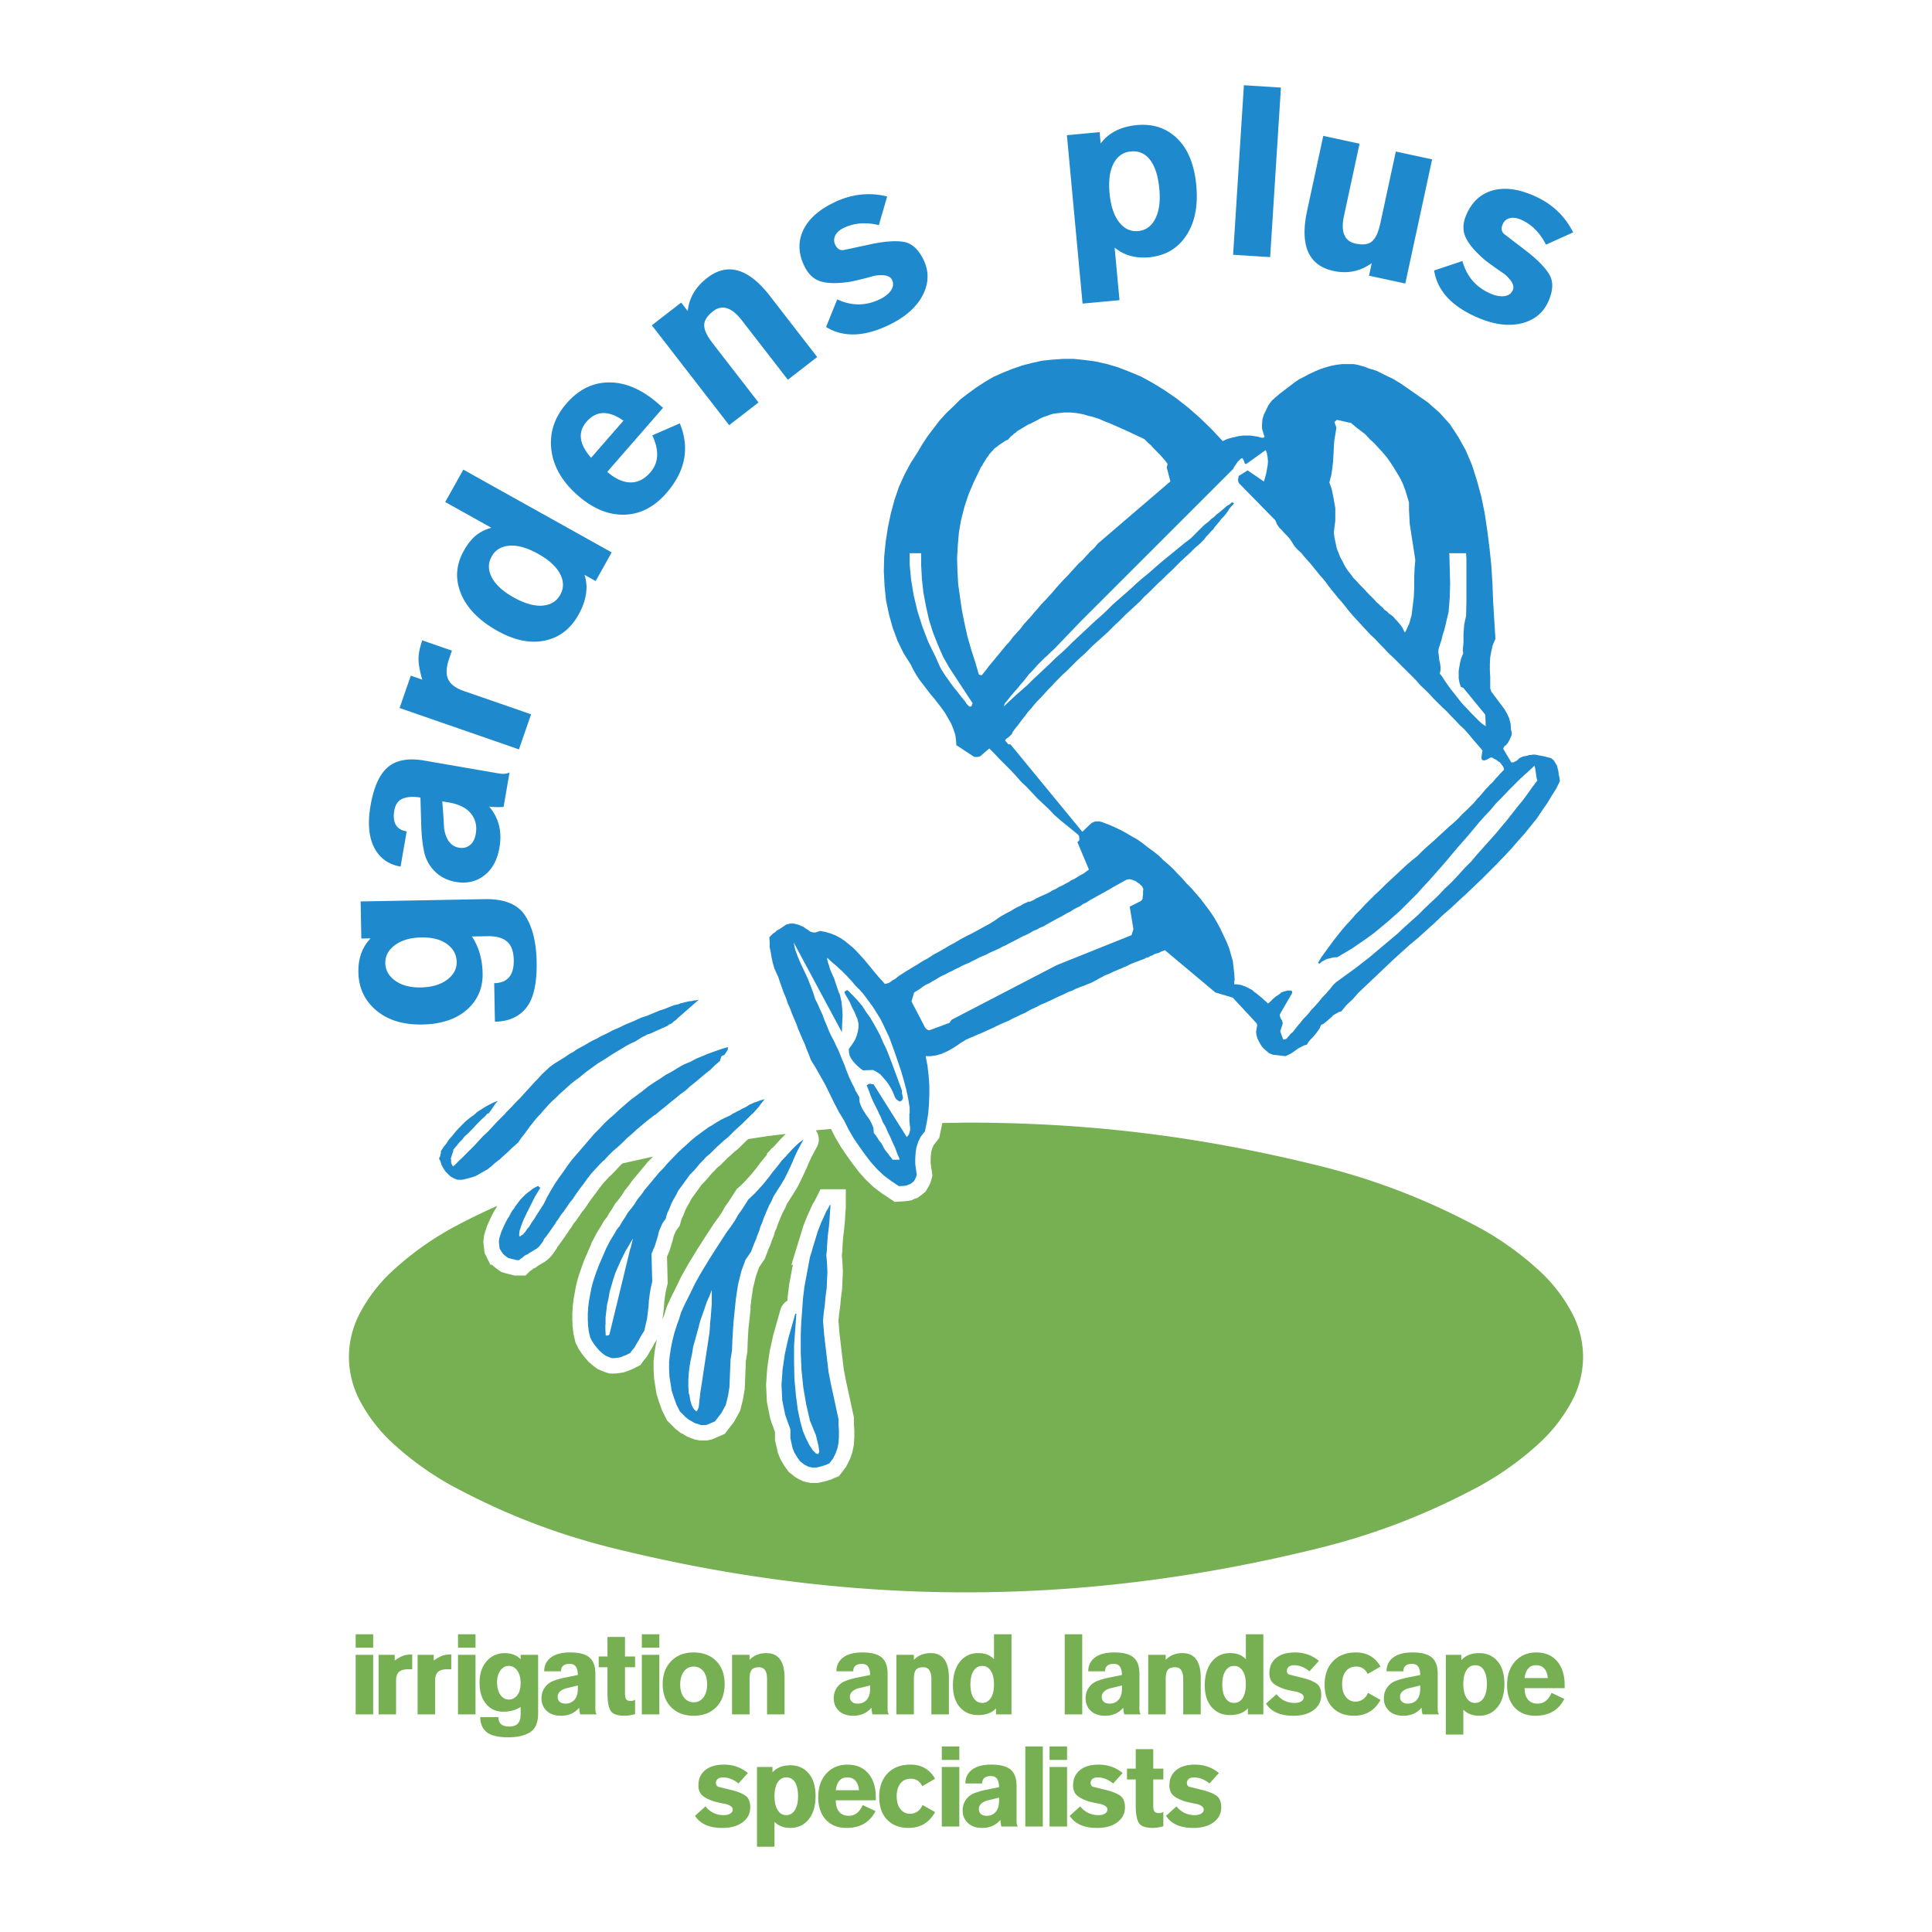 <svg xmlns="http://www.w3.org/2000/svg" width="2500" height="2500" viewBox="0 0 192.756 192.756"><g fill-rule="evenodd" clip-rule="evenodd"><path fill="#fff" d="M0 0h192.756v192.756H0V0z"/><path d="M79.336 131.105a.066.066 0 0 1 .026-.033.052.052 0 0 1 .042-.006c.015.002.027.01.036.021a.059.059 0 0 1 .012.041l-.227 3.088v1.699l.037 1.701.148 1.588.185 1.441.259 1.221.259.924.295.701.333.666.333.518.332.332.223.074.11-.223-.074-.59-.259-1.072-.591-1.441-.37-1.59-.295-1.699-.185-1.775-.074-1.736v-1.736l.037-1.072.185-2.604.148-1.184.554-2.957.237-.744h-.016l.555-1.811.332-.852.518-1.145.185-.297.185-.369h.037v.26l-.037.443-.037.664-.074.852-.11.887-.074.998-.008.369-.066.561.074.85.037.812-.074 1.627-.111.85-.073.814-.111.812-.073.812.035.35.076.998.443 3.732.222 1.146.776 3.584v.555l.037.592v.592l-.037.59-.111.555-.185.518-.259.518-.369.48-.185.074-.148.074-.148.037-.185.072-.443.111-.186.037H81l-.185-.037-.147-.037-.295-.146-.185-.111-.37-.297-.296-.406-.259-.443-.185-.443-.222-.998v-.887l-.518-1.441-.295-1.479-.074-1.516.111-1.551.221-1.516.333-1.516.702-2.481zm-.198-15.371h.014l-.074.184-.517 1.109-.296.59-.333.555-.776 1.221-.185.443-.222.406-.185.406-.37.887-.148.443-.185.408-.111.406-.185.443-.147.443-.185.406-.148.406-.052.104-.104.297-.554.812-.407 1.109-.333 1.33-.221 1.479-.25 2.467h.019l-.037.332-.074 1.256-.037 1.037-.148.924-.111 2.771-.148.887-.222.887-.443.812-.628.814-.776.332-.185.037h-.404l-.185-.037-.148-.074-.185-.037-.185-.074-.37-.221-.147-.074-.185-.148-.148-.109-.591-.592-.333-.666-.258-.701-.223-.703-.221-1.404-.037-.701v-.74l.074-.701.111-.703.147-.74.185-.738.295-.924.157-.398.222-.738.333-.74.702-1.404.333-.701.37-.666.406-.701.813-1.332.407-.627.084-.141 1.106-1.701.406-.553.407-.592.333-.592.37-.518.665-1.035.369-.332.37-.369.702-.777.628-.775.296-.406.665-.814.296-.406.048-.023v-.025l.296-.295.666-.738.369-.371.37-.332.406-.295-.591 1.107-.432.934zm-8.289 16.438h-.02l.074-.664.111-1.441V128.7l-.222.59-.259.555-.222.666-.443 1.256-.089.324-.069.295-.554 1.996-.111.703-.148.664-.111.666-.074.666-.037.627v.629l.037.629.074.221.037.223.037.258.148.518.111.223.147.221.222.186.074-.074v-.037l.074-.074v-.074l.074-.146.148-1.369.924-6.061.067-.809zm-7.934-7.635l.234-.969-.332.555-.296.518h-.024l-.567 1.133-.517 1.184-.222.664-.369 1.258-.111.664-.147.629-.148 1.293v.703h-.018v.447l.037.627h.185l.111-.037.074-.072 2.087-8.596h.023v-.001zm12.124-13.404l-.979.979-.739.666-.666.664-.406.332-.739.666-.666.666-.406.332-.198.227-.037.047-.023.021.061-.068-.061.068-.374.375-.296.369-.333.371-.332.332-1.183 1.625-.223.445-.258.443-.223.443-.184.48-.222.48-.147.518-.296.406-.184.406-.185.443-.112.48-.295.961-.111.26h-.02l-.017.08-.185.446.073 2.773-.147.627-.11.666-.075.592-.037.59-.147 1.221-.111.48h-.018v.094l-.148.629-.369.592-.148.295-.184.295-.296.518-.221.26-.186.258-.443.223-.221.074-.148.072-.221.074-.518.074h-.26l-.333-.111-.332-.146-.295-.223-.296-.258-.258-.297-.259-.332-.221-.332-.186-.369-.147-.629-.074-.629v-.184l-.019-.338v-.553l.037-.629.074-.629.221-1.219.149-.592.185-.592.222-.627.222-.592.717-1.652h-.015l.074-.109.295-.592.223-.369.258-.408.221-.406.296-.369.258-.443.296-.443.259-.443.332-.406.333-.443.296-.48.37-.443.332-.48 1.479-1.775.406-.406.369-.443 1.15-1.188 1.257-1.146.443-.369 1.257-.924.444-.258.407-.26.443-.258.443-.221.258-.111.222-.111.222-.148.075-.037.116-.055.258-.146.259-.111.222-.148.258-.109.259-.148.222-.148.259-.111.222-.109.259-.074.259-.111.518-.148-.296.371-.296.406-.628.701h-.027v-.008zm-9.719.105l-.32.241-.518.406-.961.812-.48.443-.48.406-.443.445-.48.443-.48.406-.444.443-.443.48-.037.037H60.2l-.338.336-.851.926-.406.518-.369.518-.37.48-.369.516-.37.555-.222.26-.185.258-.147.223-.185.258-.148.223-.185.221-.185.26-.148.258-.185.223-.148.258-.185.26-.148.221-.555.777-.221.258-.074.186-.148.221-.11.148-.148.184-.111.111-.185.148-.074.037h-.026l-.048.047-.369.223-.148.074-.185.146-.185.074-.185.111-.148.148-.185.109-.148.148h-.258l-.592-.148-.258-.072-.259-.186-.222-.186-.186-.258-.132-.232h-.015l-.037-.074-.074-.666.037-.332.111-.369.11-.332.296-.666.184-.369.148-.26.148-.221.147-.297.148-.258.185-.223.147-.258.185-.223.185-.258.185-.223.443-.443.222-.184.259-.186.221-.186.259-.146.295-.148.111.111.074.037.037.037-.555.924-.813 1.625-.333.703-.221.592-.148.443-.037.332v.186l.037.037h.074l.074-.074.147-.074.111-.111.185-.221.148-.223.221-.258.222-.371.258-.369.296-.48.666-1.035.332-.664.37-.666.444-.738.407-.592.406-.555.407-.592.407-.553 2.294-2.668.518-.518.517-.555.518-.479.395-.334-.018-.018.074-.037.554-.518 1.072-.924 1.146-.85.554-.445.591-.406.592-.369.591-.406.628-.332.591-.371.591-.332.628-.258.628-.334 1.257-.518 1.257-.443.628-.184v.221l-.037.111-.037.037-.295.443h-.109l-.037.037-.073.037h-.037l-.185.518-.48.406-.443.443-.518.406-.961.812-.517.408-.48.443-.518.369-.48.406-.518.406-.48.406-.518.408-.48.406-.037.037h-.058v.008zm-11.322-.177l-.017.021-.163.158-.332.369-.592.74-.591.812-.296.369-.296.443-.665.592-.333.332-.665.592-.222.223H49.8l-.095.07-.369.295-.333.297-.37.295-.407.223-.369.221-.407.223-.443.146-.407.111-.48.111h-.48l-.369-.148-.333-.184-.518-.518-.185-.297-.185-.332-.111-.369-.041-.08-.021-.064h-.039v-.037l-.037-.111.11-.184.037-.186.037-.148v-.184l.259-.408.295-.369.259-.406.333-.369.295-.371.333-.369.702-.701.406-.334.37-.258.235-.201.101-.107.033-.023.813-.518.406-.223.443-.221.407-.148-.259.295-.221.334-.438.623h-.113l-.263.301-.296.258-.59.592-.259.295-.591.592-.296.258-.258.334-.296.295-.259.334-.295.332-.037.221-.223.666v.107h.027v.297l.074.221.111.186.037-.037.111-.074.564-.564v-.023h.024l.017-.004 1.401-1.402.85-.924.481-.443.924-.998.828-.826v-.033l.591-.592.444-.48.443-.443 1.479-1.627.296-.295.258-.295.222-.223.666-.629.406-.295.407-.258.369-.223.407-.258.37-.26.407-.221.37-.26.813-.443.37-.221.406-.223.407-.186.37-.221.407-.186.369-.184.407-.223.443-.186.407-.184.37-.186.887-.369.813-.369.48-.148 1.331-.555.48-.146.443-.186.48-.186.185-.037.296-.072.148-.074.185-.037.443-.111.185-.037.147-.037h.148l.296-.074h.147l.296-.072-2.106 1.848-.185.184-.222.148-.185.186-.259.109-.185.148-.517.223-.222.109-.518.223-.222.111-.259.109-.259.074-.259.148-.259.111-.222.146-.48.297-.48.221-.48.26-.48.295-.443.26-.48.295-.443.295-.407.26-.443.258-1.22.887-.776.629-.407.295-.37.297-1.109.998-.369.369-.333.295-.333.334-.665.738-.129.164zm36.759-55.866v1.108l.147 1.552.259 1.553.369 1.552.48 1.515.592 1.552.739 1.515.443.998.185.333.185.295.222.333.222.296.222.333.222.295.259.333.222.259.222.295.259.333.222.259.222.333.259.259h.11l.111-.037.037-.148.073-.147-2.328-3.548-.628-1.109-.518-1.183-.48-1.22-.407-1.293-.295-1.331-.259-1.368-.148-1.367-.074-1.404v-1.146h-1.146zm53.811 0l.037.111.074 2.883-.037 1.404-.111 1.441-.111.48-.109.443-.111.48-.111.444-.148.443-.109.48-.148.444-.148.48-.037.295.111.888.074.332.037.296v.333l-.074.332.258.333.26.406.518.739 1.109 1.404.332.37.295.296.297.333.887.887.295.259.332.222-.037-1.146-2.18-2.661-.148-.074-.109-.037-.037-.074-.111-.37-.074-.407v-.776l.148-.85.111-.406.184-.444v-.185l-.037-.073.074-.851v-.887l.074-.924.184-.85.033-1.438v-4.25l-.037-.554h-1.7v-.001zm-46.752 12.16h.148l.332-.407.332-.443 1.738-2.106.406-.443.295-.406.738-.813.334-.443.738-.813.334-.406.369-.407.332-.407.406-.406.703-.776.369-.443.74-.813.369-.37 1.107-1.22.406-.369.74-.813.406-.369.369-.444 7.244-6.209-.369-1.404.037-.074v-.074l.037-.074v-.148l-.223-.296-.518-.591-.59-.591-.297-.333-.332-.295-.332-.333-.297-.148-.332-.147-.297-.148-.332-.148-.295-.148-1.996-.887-.332-.111-.666-.296-.369-.111-.332-.111-.371-.074-.332-.111-.332-.074-.371-.074-.701-.074h-.666l-1.033.111-.371.111-.295.111-.332.111-.334.147-.332.185-.443.222-.186.111-.221.074-1.109.665-.148.148-.184.111-.148.148-.148.111-.146.147-.148.185-.258.111-.666.443-.223.185-.221.147-.148.186-.184.184-.186.222-.148.222-.146.185-.148.259-.148.222-.109.218-.146.185-.111.259-.592 1.219-.517 1.22-.406 1.22-.333 1.293-.222 1.256-.111 1.294-.074 1.293.037 1.293.074 1.331.37 2.587.259 1.293.295 1.331.37 1.293.407 1.257.369 1.257h.074l.073.038zm42.428-4.361l.369-.813.223-.812.221-1.812.037-.924v-.924l.037-.961.074-.887-.555-3.585-.074-1.405v-.739l-.369-1.219-.221-.592-.26-.554-.664-1.109-.334-.517-.369-.518-.406-.48-.85-.924-.443-.407-.443-.48-.961-.739-.48-.407-.223-.037-.186-.037-.146-.037-.186-.037-.295-.074-.186-.037-.148-.037-.072.037-.074.074-.074.037-.037.111.186.518-.223 1.367-.112 2.032-.074.666-.109.702-.186.702.223.628.146.666.223 1.256v1.256l-.148 1.183.074.555.221 1.035.186.48.186.444.221.406.223.443.258.407.297.37.295.406.332.333.334.37.369.37.332.369.74.739.184.222.223.185.184.185.223.185.186.222.221.147.223.222.221.148.223.185.184.222.186.185.369.444.148.222.111.222.109.258v-.037l.037-.037h.074v-.038h-.005zm-50.411 46.863l-.037.037h-.037l-.148-.074-.074-.074-.074-.037-.074-.074-.037-.074-.037-.037-.185-.443-.185-.406-.259-.443-.259-.369-.591-.666-.37-.258-.37-.186-.998.037-.258-.186-.296-.258-.222-.223-.222-.258-.185-.258-.147-.297-.074-.332v-.332l.222-.297.222-.332.184-.297.148-.369.11-.406.074-.406v-.406l-.111-.48-.148-.332-.147-.371-.185-.332-.295-.666-.185-.332-.183-.296-.148-.297.037-.109.111-.074.074-.037h.111l.517.518.48.518.444.518.37.59.407.555.37.629.332.592.333.627.259.629.333.666.518 1.33 1.035 2.809v.258l.074.297.036.221-.11.223h-.037v.037l-.074.037h-.039v-.004zm2.883-7.06l1.996-.738.074-.074.037-.074.074-.109.074-.074 10.459-5.434 7.465-2.994.186-.591-.369-2.254 1.107-.554.111-.111.074-.148v-.185l.037-.185v-.37l.037-.185-.037-.037v-.074l-.037-.037-.037-.111-.295-.295-.186-.111-.186-.148-.221-.074-.186-.074-.221-.037-.26.037-1.33.739-.369.222-1.996 1.109-.332.222-.332.148-.297.222-.332.147-.332.185-.334.222-.332.147-.295.185-.334.185-.369.185-.998.554-.295.185-.371.147-.332.185-.369.148-.297.185-.369.185-.332.148-.369.185-.334.185-.664.333-.332.185-.334.147-.332.185-.998.443-.332.185-.37.147-.332.147-.332.185-.332.148-.334.184-.37.148-.333.148-.333.185-.333.147-.333.186-.333.146-.333.186-.333.148-.333.184-.295.186-.333.186-.296.184-.333.148-.296.186-.295.221-.591.369-.259.887 1.368 2.625.147.148.111.072.152.037zm57.429-28.405l-.064.085-.111.222.812 1.367h.223l.111-.073.111-.037.109-.074.074-.074.111-.074.037-.074.221-.111.186-.074.186-.037.221-.037.186-.074h.184l.186-.036h.221l.371.073.221.037.186.037.221.037.223.074.186.037.221.074.26.222.146.259.148.222.148.592.035.332.074.296.037.369-.369.739-.443.703-.443.739-.518.739-.518.776-1.219 1.516-.666.739-.666.776-1.441 1.516-1.514 1.515-1.59 1.515-.812.739-.111.111-.592.554-.812.702-.812.776-1.59 1.441-.85.702-1.553 1.404-3.549 3.364-.59.664-.629.592-.518.629-.258.074-.52.295-.221.223-.738.627-.297.148-.109.295-.148.223-.186.258-.369.443-.223.223-.184.221-.186.297-.295.074-.26.146-.295.148-.518.369-.221.148-.297.148-.258.109-1.258-.146-.369-.148-.592-.518-.221-.295-.186-.334-.146-.295-.111-.369-.037-.332.074-.445.037-.184-.037-.186-2.402-2.586-1.738-.518-5.025-4.213-.186.073-.146.037-.186.111-.186.074-.184.037-.186.074-.186.111-.221.074-.148.111-.221.037-.186.111-.186.074-.221.074-.369.148-.223.074-.518.222-.258.147-.297.111-.221.111-.295.111-.518.221-.297.148-.258.111-.297.109-.258.148-.295.148-.518.295-.297.148-.738.295-.406.148-.371.148-.369.184-.406.148-.369.184-.814.371-.369.184-.812.371-.369.146-.406.223-.408.184-.369.186-.369.223-.443.184-.369.186-.406.184-.406.223-.371.148-.812.369-.369.186-1.221.553-.369.148-.406.186-.37.146-.406.186-.222.148-.259.146-.258.186-.444.295-.517.297-.222.109-.517.223-.517.148-.518.072h-.518l.185.961.111.961.074.961v.961l-.037.961-.074.926-.147.887-.186.887-.406.518-.259.518-.185.592-.074.516-.037.555v.555l.148 1.072-.074.258-.111.223-.11.184-.185.148-.148.111-.221.074-.148.072-.222.037-.554.037-.776-.518-.739-.553-.665-.629-.628-.703-.591-.775-.554-.775-.555-.814-.518-.887-.443-.887-.518-.85-.48-.924-.887-1.812-.961-1.699-.48-.775-.185-.518-.221-.518-.185-.518-.222-.48-.444-1.035-.185-.518-.443-1.035-.185-.518-.221-.479-.186-.555-.221-.518-.37-1.035-.185-.555-.222-.48-.185-.443-.148-.518-.11-.517-.074-.48-.111-.518v-.518l-.037-.48.369-.37.185-.111.185-.185.222-.111.443-.295.258-.185.443-.11h.333l.443.11.185.074.148.074.147.037.296.222.147.074.296.222.147.037.111.037h.259l.333-.111.147-.036.554.11.48.148.481.185.48.259.443.295.812.666.37.369.74.813 1.404 1.7.665.74.185-.037.222-.074.185-.111.185-.148.222-.109.37-.297.739-.48 1.109-.665.518-.333.554-.296.555-.369.554-.296.517-.296.555-.333.555-.295.554-.333.555-.295.591-.295.555-.296.592-.333.555-.295.59-.37.297-.222.295-.185.666-.37.295-.148.295-.185.334-.185.332-.148.295-.185.334-.148.146-.074h.152l.064-.026.334-.147.295-.185.998-.443.295-.148.297-.185.332-.148.295-.185.334-.147.332-.185.295-.148.26-.185.332-.148.592-.37.295-.147.297-.222.258-.185-1.146-2.735.186-.185v-.296l-.037-.148-.074-.111-1.811-1.479-.592-.517-.518-.555-1.145-1.072-1.072-1.146-.555-.518-.518-.591-.518-.555-1.107-1.109-.518-.554-.518-.518-.85.739-.111.074h-.074l-.111.037h-.332l-.074-.037-1.626-1.072v-.022h-.097l-.037-.48-.074-.591-.185-.555-.222-.554-.592-1.035-.332-.48-.739-.961-.407-.48-1.109-1.441-.333-.518-.295-.517-.259-.518-.702-1.109-.592-1.22-.48-1.293-.369-1.331-.296-1.405-.148-1.441-.074-1.479.037-1.441.147-1.479.222-1.441.296-1.405.37-1.367.443-1.293.554-1.22.592-1.109.665-1.034.48-.813.555-.85 1.183-1.553.665-.739.739-.702.702-.702.776-.591.812-.591.852-.554.887-.518.924-.407.924-.369.961-.333.998-.259.998-.222 1.035-.11 1.07-.074h1.072l1.072.111 1.109.148 1.145.259 1.109.333 1.145.443 1.146.48 1.146.628 1.145.702 1.184.813 1.182.924 1.146.998 1.182 1.146 1.146 1.22.221-.111.26-.111.518-.148.221-.037.26-.073.518-.074h.775l.26.037.221.037.26.037.221.074.223.037h.074l.072-.037.037-.037h.037l-.146-.443-.111-.406v-.48l.037-.443.146-.48.223-.443.221-.481.334-.443.406-.37.443-.37 1.404-1.072.48-.333.518-.259.48-.259.555-.258.518-.222.555-.185.516-.148.555-.111.592-.074h1.146l.406.074.406.111.369.111.369.148.408.111.406.148 1.107.554.408.185.738.443.332.222 2.439 1.7 1.184 1.035 1.035 1.146.85 1.293.738 1.331.629 1.478.48 1.515.443 1.626.332 1.627.26 1.736.221 1.737.186 1.774.111 1.811.072 1.848.223 3.659-.258.591-.148.628-.111.591-.037.665v.666l.037.628v1.219l.037.037.037.111v.074l1.33 1.774.26.443.221.48.148.554.037.591.074.259v.259l-.223.518-.146.258-.186.222-.037.074h-.089v.005zm-2.661-.018l-.279-.315-.775-.924-.406-.444-.443-.406-.408-.444-.441-.443-.408-.443-.443-.407-.887-.887-.406-.444-.443-.443-.443-.406-.406-.481L139 65.596l-.48-.444-.443-.48-.443-.443-.443-.48-.48-.443-1.736-1.885-.443-.518-.371-.48-.332-.406-.332-.37-.927-1.147-.26-.37-.295-.37-.332-.37-.924-1.146-.629-.702-.295-.37-.371-.333-.332-.369-.223-.37-.221-.333-.26-.296-.295-.296-.258-.295-.26-.258-.221-.333-.148-.37-3.621-3.696-.074-.148-.037-.222.074-.37.887-.554 1.625 1.109.111-.37.111-.406.148-.813.037-.407-.037-.406-.074-.407-.111-.333-1.959 1.404-.148-.074-.037-.147-.072-.185-.111-.185-.148.037-.369.37-.111.185-.111.148-.221.37-15.152 15.152-2.699 2.809-.332.296-.295.296-.334.295-.627.628-.592.665-.297.296-.553.702-.297.333-.258.333-.592.666-.555.702-.111.11-.109.222-.037.148 1.145-1.072 1.184-1.035.555-.555 1.699-1.589.555-.554.592-.518.555-.518.553-.554 2.33-2.18.553-.48.592-.555.555-.555 1.773-1.552.592-.555.555-.48.629-.518 1.182-1.034 2.439-1.996.629-.48 1.219-1.22.26-.222.295-.222.258-.259.26-.185.258-.259.26-.185.775-.666.26-.148.258-.222.074.037.037.037h.037l.037.074-.223.222-.221.259-.186.295-.186.259-.221.259-.223.222-.221.296-.406.48-.186.259-.26.259-.221.259-.223.222-.184.258-.48.481-.48.406-.443.443-.961.887-.888.892-.48.444-.443.443-.443.406-.889.887-.48.443-.406.444-1.404 1.293-.701.702-.408.37-.738.739-1.516 1.367-.738.739-.74.666-1.107 1.108-.371.333-.738.739-.332.37-.371.37-.664.739-.369.37-.334.37-.332.406-.332.37-.297.407-.332.406-.295.407-.334.407-.295.406-.037.148-.295.295-.148.111-.111.074-.074.074-.074.111.338.392h.205l7.168 8.722.926-.887.111-.037.146-.074.111-.037h.443l.111.037.146.037.592.222.592.259.629.296.553.296.555.332.592.333.518.369.518.407.555.406.518.406.443.444.518.444.48.443.443.48.443.443.443.518.518.517.924 1.072.854 1.134.408.591.369.628.332.628.592 1.257.258.629.371 1.293.146 1.257.037.627-.037.148v.297h.223l.221.035.26.037.184.074.223.074.443.223.26.146.146.148.223.148.221.184.186.148.223.186.184.184.186.148.184.186.26-.223.258-.26.26-.221.295-.186.26-.221.332-.111.295-.074h.334l.072.037.037.074v.148l-1.219 2.105v.186l.074.221.146.223.074.258-.258.814.295.812h.111l.148-.037.111-.074.109-.148.111-.109.111-.148.111-.111.146-.109.518-.666.26-.295.258-.334.295-.295.26-.295.258-.334.295-.295.52-.592.258-.332.295-.297.518-.59.26-.334.295-.295 2.033-1.479 1.33-1.035 2.809-2.366.666-.628 1.404-1.256.664-.666 1.295-1.219.629-.666.701-.665.666-.702.627-.702.666-.665.592-.702 1.848-2.069 1.145-1.368 1.072-1.367.518-.628.518-.702.443-.628.48-.628-.074-.259-.148-.998-.072-.222-.666.628-.666.591-1.256 1.256-.592.628-.627.628-.555.665-.592.628-.592.665-1.107 1.331-1.109 1.256-1.109 1.331-1.662 1.885-.592.628-.555.628-1.699 1.7-1.293 1.146-1.295 1.072-.701.518-1.441.998-1.553.924h-.221l-.26.037-.258.074-.186.037-.223.074-.184.11-.223.111-.184.185h-.074l-.074-.037-.037-.037.332-.554 1.184-1.627.85-1.071.443-.518.48-.518.48-.554.48-.481.48-.517.924-.924.518-.48.518-.518 2.105-1.959.555-.48.555-.443.518-.518.518-.48.518-.444 1.516-1.404.518-.443.48-.443.443-.48.48-.443.664-.666.369-.443.223-.222.592-.702.221-.222.186-.222.221-.185.371-.443.221-.222.186-.222.406-.407-.037-.221-.111-.185-.111-.148-.146-.185-.186-.11-.184-.148-.223-.111-.186-.111h-.184l-.111.074-.074.037-.109.074-.334.111-.074-.037h-.074l-.072-.074-.037-.222.109-.666-.369-.443-.055-.062zM81.123 99.008l-.277-.732-.296-.74-.665-1.403-.296-.702-.258-.703-.147-.702 4.811 8.958.037-1.072.037-.59-.037-.666-.074-.703-.147-.664-.083-.221h-.013l-.037-.074-.443-1.33-.296-.666-.148-.369-.074-.295-.111-.297-.073-.295v-.185l.48.443.518.444.48.444.48.48.48.518.443.518.48.479.065.109h.03l.296.371.813 1.107.739 1.184.295.592.591 1.256.554 1.516.629 1.848.258.887.259.961.185.887.148.887v.592h-.025v.812l.074.592v.26l-.074.295-.074.186-.185.221-1.468-2.33-.047-.072-1.787-2.846-.111-.037h-.109l-.074-.037h-.111l-.074.037h-.074l-.074.074-.074.037.222.555.185.518.222.518.518 1.033.068.186.163.293.222.555.295.516.222.518.259.518.221.518.259.555.185.518.222.518v.111h-.666l-.037-.037-.074-.111-.185-.221-.185-.26-.185-.221-.185-.26-.148-.295-.148-.26-.222-.258-.148-.26-.185-.258-.185-.223-.037-.518-.185-.443-.222-.406-.295-.406-.148-.223h.025l-.145-.18-.222-.406-.186-.482-.036-.516-.186-.334-.185-.295-.147-.369-.186-.334-.147-.332-.147-.295-.296-.74-.111-.332-.148-.369-.148-.334-.295-.738-.148-.332-.185-.371-.147-.332-.296-.555-.259-.555-.222-.553-.222-.518-.185-.518-.259-.555-.222-.518-.253-.5-.211-.671z" fill="#1e89cc"/><path d="M79.102 126.195l-.361 1.928-.159 1.27-.026.371c-.342.211-.58.521-.693.906l-.72 2.543-.354 1.613-.237 1.625-.121 1.703.083 1.721.34 1.703.466 1.295v.789l.288 1.293.276.666.35.6.462.635.612.49.325.195.498.248.348.088.369.072h.747l.371-.072.582-.146.182-.072.21-.053.244-.121.517-.207.716-.932.367-.734.253-.709.153-.766.047-.742v-.689l-.037-.592v-.67l-.807-3.73-.208-1.072-.433-3.645-.074-.984-.022-.221.057-.633.111-.814.074-.816.116-.885.08-1.762-.042-.914-.063-.725.056-.477.009-.402.068-.92.109-.877.079-.904.037-.668.041-.486v-1.859h-2.525l-.578 1.154-.2.32-.577 1.277-.368.941-1.181 3.854h.143v-.001zm-.697-13.064l-.078.07-.427.428-.666.738-.139.139-.111.057-.15.205-.317.318v.117l-.024.033-.665.814-.298.408-.577.713-.648.717-.314.314-.493.443-.756 1.176-.396.555-.339.604-.354.514-.418.57-1.146 1.762-.085.143-.402.621-.833 1.363-.422.73-.4.721-.347.732-.709 1.418-.387.859-.232.773-.152.385-.021.066.139-1.154.037-.586.064-.512.098-.588.181-.771-.07-2.643.232-.541.335-1.092.095-.408.126-.303.11-.242.363-.5.189-.664.194-.42.176-.457.167-.332.258-.445.187-.373 1.038-1.426.275-.277.388-.432.271-.338.394-.395.069-.086.095-.107.367-.301.691-.689.682-.615.438-.357.691-.691.274-.246 2.057-.314 1.695-.201zm15.607-1.088l2.365-.041c11.869 0 22.666 1.281 34.205 4.059 6.094 1.428 11.467 3.457 16.984 6.412a30.202 30.202 0 0 1 5.689 4.018 15.828 15.828 0 0 1 3.504 4.357 9.427 9.427 0 0 1 1.184 4.533 9.41 9.41 0 0 1-1.184 4.533 15.807 15.807 0 0 1-3.504 4.359 30.345 30.345 0 0 1-5.689 4.018c-5.518 2.955-10.891 4.982-16.984 6.412-23.078 5.555-45.331 5.555-68.408 0-6.094-1.43-11.468-3.457-16.986-6.412a30.299 30.299 0 0 1-5.689-4.018 15.785 15.785 0 0 1-3.503-4.359 9.42 9.42 0 0 1-1.183-4.533 9.415 9.415 0 0 1 1.183-4.533 15.843 15.843 0 0 1 3.503-4.357 30.345 30.345 0 0 1 5.689-4.018 64.029 64.029 0 0 1 4.42-2.164l-.012.021-.124.248-.124.186-.195.342-.22.439-.34.766-.142.424-.158.525-.071.641.123 1.109.585 1.168.146.008.417.35.522.371.538.154.8.199h1.084l.463-.463.187-.111.121-.121.225-.09.235-.188.056-.027.472-.283.137-.068.38-.305.23-.23.218-.271.15-.201.26-.389.039-.1.1-.115.608-.852.148-.223.215-.303.119-.207.186-.223.176-.309.106-.148.2-.242.18-.268.185-.26.147-.221.131-.184.237-.279.408-.609.339-.475.37-.48.365-.512.348-.443.663-.721h.026l.508-.51.443-.48.268-.268.085-.021 2.966-.66-.095.113-.406.406-1.568 1.881-.332.48-.396.475-.316.514-.272.361-.388.477-.296.506-.297.445-.225.387-.31.387-.261.479-.241.379-.264.439-.278.557-.019.027a1.514 1.514 0 0 0-.204.441l-.648 1.492-.241.641-.236.67-.206.66-.172.682-.238 1.318-.085.721-.042.719v.643l.019.336v.23l.094.805.208.891.31.617.305.457.319.41.356.408.418.365.479.359.56.248.64.213h.618l.764-.107.454-.152.146-.072.224-.074.881-.443.37-.514.273-.32.353-.617.206-.33.148-.295.285-.457-.113.566-.122.771-.086.822v.859l.043.822.252 1.598.268.846.3.816.483.965.845.846.217.162.292.234.24.119.425.256.431.172.12.023.148.076.537.105h.71l.491-.098 1.291-.553.946-1.227.596-1.092.285-1.139.174-1.043.111-2.775.149-.928.039-1.111.071-1.199.221-2.002h-.034l.075-.736.206-1.369.295-1.18.313-.852.56-.822.138-.395.048-.096.158-.434.193-.426.156-.467.201-.482.104-.383.167-.369.155-.465.338-.812.152-.334.233-.428.165-.396.716-1.125.373-.621.332-.664.544-1.166.09-.225c.015-.037.027-.07.039-.107l.33-.715.57-1.07a1.532 1.532 0 0 0-.12-1.637l.209-.025 1.311-.109.393.783.57.977.595.873.577.807.643.844.712.797.775.732.843.633 1.246.83 1.151-.078.525-.086.257-.129.353-.117.368-.275.42-.338.282-.471.202-.402.202-.707-.178-1.289v-.398l.03-.445.048-.336.11-.355.134-.268.533-.678.265-1.27.044-.23zM35.485 164.395v-1.344h1.747v1.344h-1.747zm1.746.705v5.945h-1.747V165.1h1.747zm.538 5.945V165.1h1.612v.57c.313-.223.588-.379.823-.469.235-.09.543-.135.924-.135v1.479h-.403c-.425 0-.733.088-.924.268-.19.18-.286.471-.286.873v3.359h-1.746zm3.896 0V165.1h1.612v.57c.313-.223.588-.379.823-.469.235-.09.543-.135.924-.135v1.479h-.403c-.425 0-.733.088-.923.268-.19.18-.286.471-.286.873v3.359h-1.747zm4.031-6.65v-1.344h1.747v1.344h-1.747zm1.746.705v5.945h-1.747V165.1h1.747zm6.248 0v5.846c0 .916-.269 1.543-.806 1.881-.538.334-1.265.504-2.183.504-1.008 0-1.725-.174-2.15-.521s-.638-.846-.638-1.494h1.813c0 .627.358.939 1.075.939.403 0 .694-.1.873-.303.179-.201.269-.504.269-.906v-.738c-.247.156-.515.273-.806.352s-.604.117-.94.117c-.694 0-1.26-.256-1.696-.771s-.655-1.221-.655-2.115c0-.896.235-1.613.706-2.15s1.075-.807 1.814-.807c.649 0 1.175.201 1.579.605v-.439h1.745zm-2.922 4.466c.336 0 .616-.145.84-.436s.336-.695.336-1.209c0-.516-.112-.93-.336-1.244-.224-.312-.504-.469-.84-.469-.335 0-.616.15-.84.453-.224.303-.335.699-.335 1.191 0 .516.112.93.335 1.244.224.314.504.47.84.47zm6.885-1.41c-.425.111-.839.213-1.243.303-.515.18-.772.459-.772.84 0 .201.067.363.201.486.135.123.325.186.571.186.381 0 .683-.129.907-.387s.336-.621.336-1.092v-.336zm.135 2.217c-.448.537-1.052.807-1.813.807-.605 0-1.081-.162-1.428-.486-.347-.326-.521-.746-.521-1.26 0-.404.106-.756.319-1.059.212-.303.486-.521.822-.654a6.647 6.647 0 0 1 1.159-.336c.437-.09.879-.18 1.327-.27 0-.336-.062-.605-.185-.807-.123-.201-.33-.303-.621-.303-.582 0-.873.248-.873.74h-1.68c0-.582.224-1.041.672-1.377.448-.336 1.086-.504 1.915-.504.896 0 1.54.168 1.931.504.392.336.588.873.588 1.611v3.56c0 .224.045.393.135.504h-1.646a2.124 2.124 0 0 1-.067-.318 2.337 2.337 0 0 1-.034-.352zm4.568-1.443c0 .291.039.492.117.604.079.113.23.168.454.168.044 0 .106-.006.184-.016a.563.563 0 0 0 .252-.119v1.445a3.76 3.76 0 0 1-1.042.168c-.716 0-1.181-.162-1.394-.486-.213-.326-.319-.924-.319-1.797v-2.555h-.874v-1.074h.874v-1.947h1.747v1.947h1.008v1.074h-1.008v2.588h.001zm1.679-4.535v-1.344h1.747v1.344h-1.747zm1.747.705v5.945h-1.747V165.1h1.747zm3.426 6.08c-.941 0-1.691-.285-2.25-.857-.56-.57-.84-1.338-.84-2.301 0-.939.28-1.701.84-2.283s1.31-.873 2.25-.873 1.69.285 2.25.855c.56.572.84 1.338.84 2.301s-.28 1.73-.84 2.301c-.56.572-1.31.857-2.25.857zm-1.344-3.125c0 .539.124.969.37 1.295.246.324.571.486.974.486s.728-.162.974-.486c.247-.326.369-.756.369-1.295 0-.559-.123-.996-.369-1.309-.247-.314-.571-.471-.974-.471s-.728.162-.974.486c-.246.327-.37.757-.37 1.294zm5.173 2.99V165.1h1.747v.504c.426-.447.985-.672 1.68-.672 1.209 0 1.813.828 1.813 2.486v3.627H76.53v-3.527c0-.783-.269-1.176-.806-1.176-.358 0-.604.09-.739.27s-.202.48-.202.906v3.527h-1.746zm13.774-2.889c-.426.111-.84.213-1.243.303-.515.18-.772.459-.772.84 0 .201.067.363.201.486s.325.186.571.186c.381 0 .683-.129.907-.387.224-.258.336-.621.336-1.092v-.336zm.134 2.217c-.448.537-1.052.807-1.814.807-.604 0-1.08-.162-1.427-.486-.347-.326-.521-.746-.521-1.26 0-.404.106-.756.319-1.059.212-.303.487-.521.823-.654a6.621 6.621 0 0 1 1.159-.336c.437-.09.879-.18 1.327-.27 0-.336-.062-.605-.186-.807-.123-.201-.33-.303-.621-.303-.582 0-.874.248-.874.74h-1.679c0-.582.224-1.041.672-1.377s1.086-.504 1.915-.504c.896 0 1.54.168 1.931.504.392.336.588.873.588 1.611v3.56c0 .224.045.393.135.504h-1.646a2.124 2.124 0 0 1-.067-.318 2.476 2.476 0 0 1-.034-.352zm2.486.672V165.1h1.747v.504c.425-.447.985-.672 1.679-.672 1.209 0 1.814.828 1.814 2.486v3.627h-1.747v-3.527c0-.783-.269-1.176-.806-1.176-.358 0-.604.09-.739.27-.134.18-.201.48-.201.906v3.527h-1.747zm11.487-7.994v7.994h-1.545v-.605a1.869 1.869 0 0 1-.756.506 2.966 2.966 0 0 1-1.025.166c-.76 0-1.371-.262-1.83-.789-.459-.525-.688-1.248-.688-2.166 0-.984.229-1.77.688-2.352s1.069-.873 1.83-.873c.336 0 .629.045.875.135s.48.246.705.471v-2.486h1.746v-.001zm-2.922 3.158c-.359 0-.645.162-.857.486-.212.324-.319.777-.319 1.359 0 .584.106 1.037.319 1.361.213.324.498.486.857.486.357 0 .643-.162.855-.486s.32-.777.32-1.361c0-.582-.107-1.035-.32-1.359s-.497-.486-.855-.486zm8.231-3.158h1.748v7.994h-1.748v-7.994zm5.711 5.105c-.426.111-.84.213-1.242.303-.516.18-.773.459-.773.84 0 .201.066.363.201.486s.324.186.572.186c.379 0 .682-.129.906-.387s.336-.621.336-1.092v-.336zm.134 2.217c-.449.537-1.053.807-1.814.807-.604 0-1.08-.162-1.428-.486-.348-.326-.52-.746-.52-1.26 0-.404.105-.756.318-1.059s.486-.521.822-.654a6.633 6.633 0 0 1 1.16-.336c.436-.09.879-.18 1.326-.27 0-.336-.062-.605-.186-.807s-.33-.303-.621-.303c-.582 0-.873.248-.873.74h-1.68c0-.582.225-1.041.672-1.377s1.086-.504 1.914-.504c.896 0 1.541.168 1.932.504.393.336.588.873.588 1.611v3.56c0 .224.045.393.135.504h-1.646a2.152 2.152 0 0 1-.066-.318 2.314 2.314 0 0 1-.033-.352zm2.485.672V165.1h1.746v.504c.426-.447.986-.672 1.682-.672 1.209 0 1.812.828 1.812 2.486v3.627h-1.746v-3.527c0-.783-.27-1.176-.807-1.176-.357 0-.604.09-.738.27s-.203.48-.203.906v3.527h-1.746zm11.488-7.994v7.994H124.5v-.605a1.869 1.869 0 0 1-.756.506 2.966 2.966 0 0 1-1.025.166c-.762 0-1.371-.262-1.83-.789-.459-.525-.689-1.248-.689-2.166 0-.984.23-1.77.689-2.352s1.068-.873 1.83-.873c.336 0 .627.045.873.135.248.09.482.246.707.471v-2.486h1.746v-.001zm-2.922 3.158c-.359 0-.645.162-.857.486s-.318.777-.318 1.359c0 .584.105 1.037.318 1.361s.498.486.857.486c.357 0 .643-.162.855-.486s.32-.777.32-1.361c0-.582-.107-1.035-.32-1.359s-.498-.486-.855-.486zm4.232 2.82c.469.582 1.074.873 1.812.873.27 0 .488-.049.654-.15.17-.102.254-.24.254-.42 0-.225-.225-.402-.672-.537-.381-.068-.75-.146-1.109-.234-.582-.18-1.002-.387-1.26-.623-.258-.234-.387-.564-.387-.99 0-.65.225-1.158.672-1.529.449-.369 1.076-.553 1.881-.553.918 0 1.713.279 2.387.84l-.941 1.041c-.492-.404-1.008-.605-1.545-.605-.225 0-.398.051-.521.152a.474.474 0 0 0-.184.385c0 .225.088.359.268.404l1.227.303c.639.156 1.119.346 1.443.57.326.225.488.615.488 1.176 0 .604-.252 1.098-.756 1.479-.504.379-1.182.57-2.033.57-1.299 0-2.205-.404-2.721-1.209l1.043-.943zm10.379.573c-.584 1.051-1.467 1.578-2.654 1.578-.896 0-1.607-.275-2.133-.822-.525-.549-.789-1.305-.789-2.268 0-.986.279-1.77.84-2.352.559-.582 1.32-.873 2.283-.873 1.098 0 1.914.469 2.453 1.41l-1.277.738c-.246-.492-.627-.738-1.143-.738-.447 0-.795.156-1.041.471-.246.312-.369.738-.369 1.275 0 .539.123.963.369 1.277.246.312.561.471.941.471.582 0 1.008-.293 1.275-.873l1.245.706zm3.963-1.446c-.426.111-.84.213-1.242.303-.516.18-.773.459-.773.84 0 .201.068.363.201.486.135.123.324.186.572.186.381 0 .682-.129.906-.387s.336-.621.336-1.092v-.336zm.135 2.217c-.449.537-1.053.807-1.814.807-.605 0-1.08-.162-1.428-.486-.348-.326-.52-.746-.52-1.26 0-.404.105-.756.318-1.059s.486-.521.822-.654a6.66 6.66 0 0 1 1.158-.336l1.328-.27c0-.336-.062-.605-.186-.807s-.33-.303-.621-.303c-.582 0-.873.248-.873.74h-1.68c0-.582.225-1.041.672-1.377s1.086-.504 1.914-.504c.896 0 1.541.168 1.932.504.393.336.588.873.588 1.611v3.56c0 .224.045.393.135.504h-1.646a2.152 2.152 0 0 1-.066-.318 2.314 2.314 0 0 1-.033-.352zm2.418 2.688V165.1h1.545v.537c.426-.471 1.02-.705 1.779-.705.762 0 1.373.27 1.832.807s.688 1.299.688 2.283c0 .963-.229 1.73-.688 2.301-.459.572-1.07.857-1.832.857-.648 0-1.176-.201-1.578-.605v2.486h-1.746zm2.922-3.159c.359 0 .645-.168.857-.504s.318-.795.318-1.377c0-.604-.102-1.068-.303-1.393a.965.965 0 0 0-.873-.488c-.357 0-.643.162-.855.488-.213.324-.32.789-.32 1.393 0 .582.107 1.041.32 1.377s.498.504.856.504zm4.937-1.476c0 .492.113.873.336 1.141.225.27.549.404.975.404.604 0 1.062-.359 1.377-1.074l1.275.604c-.559 1.119-1.521 1.68-2.889 1.68-.873 0-1.561-.275-2.064-.822-.504-.549-.756-1.295-.756-2.234 0-.986.268-1.775.807-2.369.537-.592 1.242-.889 2.115-.889s1.562.291 2.066.873.756 1.377.756 2.385v.303h-3.998v-.002zm2.319-1.008c-.09-.852-.482-1.277-1.176-1.277-.65 0-1.029.426-1.143 1.277h2.319zM70.386 180.221c.47.584 1.075.875 1.813.875.269 0 .487-.051.655-.152.167-.1.252-.24.252-.42 0-.223-.224-.402-.672-.537-.38-.066-.75-.145-1.108-.234-.582-.18-1.002-.387-1.26-.621-.257-.236-.386-.566-.386-.992 0-.648.224-1.158.672-1.527s1.075-.555 1.881-.555c.918 0 1.713.279 2.385.84l-.94 1.041c-.493-.402-1.008-.605-1.545-.605-.224 0-.397.051-.521.152a.474.474 0 0 0-.185.387c0 .223.09.357.269.402l1.226.303c.638.156 1.12.346 1.444.57.325.225.487.615.487 1.176 0 .605-.252 1.098-.756 1.479s-1.181.57-2.032.57c-1.299 0-2.206-.402-2.721-1.209l1.042-.943zm5.139 4.031v-7.961h1.545v.539c.426-.471 1.019-.707 1.78-.707s1.372.27 1.831.807.688 1.299.688 2.285c0 .963-.229 1.729-.688 2.301-.459.57-1.069.855-1.831.855-.649 0-1.176-.201-1.579-.604v2.484h-1.746v.001zm2.922-3.156c.358 0 .643-.168.856-.504s.319-.795.319-1.377c0-.605-.101-1.07-.302-1.395s-.493-.488-.873-.488c-.358 0-.644.164-.857.488s-.319.789-.319 1.395c0 .582.106 1.041.319 1.377s.499.504.857.504zm4.937-1.479c0 .492.112.873.336 1.143.224.268.549.402.974.402.605 0 1.064-.357 1.377-1.074l1.276.604c-.56 1.121-1.523 1.68-2.889 1.68-.874 0-1.562-.273-2.066-.822-.503-.549-.756-1.293-.756-2.234 0-.984.269-1.775.806-2.367.538-.594 1.243-.891 2.116-.891.874 0 1.562.291 2.065.873.504.582.756 1.377.756 2.385v.303h-3.995v-.002zm2.318-1.008c-.089-.852-.481-1.277-1.175-1.277-.649 0-1.03.426-1.143 1.277h2.318zm7.591 2.184c-.582 1.053-1.467 1.578-2.653 1.578-.896 0-1.607-.273-2.133-.822s-.789-1.305-.789-2.268c0-.986.28-1.77.839-2.352.56-.582 1.321-.873 2.284-.873 1.097 0 1.915.471 2.452 1.41l-1.276.74c-.247-.494-.627-.74-1.142-.74-.448 0-.795.156-1.042.471-.246.314-.369.738-.369 1.277 0 .537.123.963.369 1.275.247.314.56.471.94.471.582 0 1.008-.291 1.277-.873l1.243.706zm.672-5.207v-1.344h1.746v1.344h-1.746zm1.746.705v5.945h-1.746v-5.945h1.746zm3.965 3.057c-.426.113-.84.213-1.244.303-.514.18-.771.459-.771.84 0 .201.066.363.201.486s.324.186.57.186c.381 0 .684-.129.908-.387.223-.258.336-.621.336-1.092v-.336zm.135 2.216c-.449.537-1.053.807-1.814.807-.605 0-1.081-.162-1.428-.486-.347-.326-.521-.744-.521-1.26 0-.404.106-.756.319-1.059.212-.303.487-.52.823-.654a6.84 6.84 0 0 1 1.158-.336c.438-.09.879-.18 1.328-.27 0-.336-.062-.604-.186-.807-.123-.201-.33-.301-.621-.301-.582 0-.873.246-.873.738h-1.68c0-.582.225-1.041.672-1.377.448-.336 1.086-.504 1.915-.504.896 0 1.539.168 1.932.504s.588.873.588 1.611v3.56c0 .225.045.393.135.504H99.91a2.152 2.152 0 0 1-.066-.318 2.192 2.192 0 0 1-.033-.352zm2.484-7.322h1.746v7.994h-1.746v-7.994zm2.418 1.344v-1.344h1.748v1.344h-1.748zm1.748.705v5.945h-1.748v-5.945h1.748zm1.309 3.93c.471.584 1.076.875 1.814.875.27 0 .486-.051.654-.152.168-.1.252-.24.252-.42 0-.223-.223-.402-.672-.537a15.54 15.54 0 0 1-1.107-.234c-.582-.18-1.002-.387-1.26-.621-.258-.236-.387-.566-.387-.992 0-.648.225-1.158.672-1.527s1.074-.555 1.881-.555c.918 0 1.713.279 2.385.84l-.939 1.041c-.494-.402-1.008-.605-1.545-.605-.225 0-.398.051-.521.152a.477.477 0 0 0-.186.387c0 .223.09.357.27.402l1.227.303c.639.156 1.119.346 1.443.57.326.225.488.615.488 1.176 0 .605-.252 1.098-.756 1.479s-1.182.57-2.033.57c-1.299 0-2.205-.402-2.721-1.209l1.041-.943zm7.289-.1c0 .291.039.492.117.604.078.113.23.168.455.168.043 0 .105-.004.184-.016s.162-.051.252-.117v1.443a3.764 3.764 0 0 1-1.041.168c-.717 0-1.182-.162-1.395-.486-.213-.326-.318-.924-.318-1.797v-2.553h-.873v-1.076h.873v-1.947h1.746v1.947h1.008v1.076h-1.008v2.586zm2.318.1c.471.584 1.074.875 1.814.875.268 0 .486-.051.654-.152.168-.1.252-.24.252-.42 0-.223-.225-.402-.672-.537-.381-.066-.75-.145-1.109-.234-.582-.18-1.002-.387-1.258-.621-.258-.236-.387-.566-.387-.992 0-.648.223-1.158.672-1.527.447-.369 1.074-.555 1.881-.555.918 0 1.713.279 2.385.84l-.941 1.041c-.492-.402-1.008-.605-1.545-.605-.225 0-.398.051-.52.152a.477.477 0 0 0-.186.387c0 .223.09.357.268.402l1.227.303c.639.156 1.119.346 1.445.57.324.225.486.615.486 1.176 0 .605-.252 1.098-.756 1.479s-1.182.57-2.031.57c-1.299 0-2.207-.402-2.721-1.209l1.042-.943z" fill="#76b052"/><path d="M35.98 89.938l12.388-.23c1.946-.036 3.286.508 4.019 1.634.733 1.125 1.118 2.662 1.154 4.607.04 2.136-.3 3.661-1.019 4.577s-1.767 1.387-3.143 1.412l-.072-3.846c1.329-.023 1.979-.795 1.951-2.314-.016-.854-.241-1.468-.675-1.839-.434-.372-1.078-.55-1.933-.534l-1.566.029c.342.516.602 1.081.78 1.694.177.614.273 1.276.286 1.989.027 1.471-.496 2.68-1.571 3.625-1.075.947-2.561 1.438-4.459 1.473s-3.426-.436-4.584-1.41c-1.158-.977-1.751-2.246-1.78-3.812-.025-1.377.381-2.5 1.219-3.371l-.925.017-.07-3.701zm9.584 6.019c-.013-.712-.333-1.3-.959-1.763-.625-.463-1.484-.685-2.576-.665-1.091.021-1.965.274-2.621.761-.656.487-.977 1.086-.964 1.797.014.713.345 1.301.994 1.764.65.461 1.497.684 2.541.664 1.091-.021 1.965-.273 2.621-.762.656-.485.978-1.085.964-1.796zm-1.44-16.006c.081.929.142 1.831.183 2.705.188 1.141.681 1.779 1.476 1.917.421.073.785-.009 1.09-.246s.503-.611.592-1.126c.137-.795-.023-1.473-.48-2.034-.457-.561-1.177-.925-2.159-1.095l-.702-.121zm4.679.518c.961 1.129 1.305 2.489 1.03 4.08-.218 1.263-.729 2.199-1.532 2.807-.803.608-1.743.819-2.819.633-.842-.146-1.541-.495-2.095-1.048a3.835 3.835 0 0 1-1.071-1.955c-.16-.75-.254-1.598-.284-2.542s-.058-1.901-.083-2.869c-.702-.121-1.285-.089-1.751.095-.465.185-.75.581-.855 1.189-.21 1.216.2 1.914 1.229 2.091l-.605 3.508c-1.217-.209-2.095-.843-2.635-1.899s-.661-2.451-.362-4.182c.322-1.871.905-3.155 1.749-3.853.843-.697 2.036-.913 3.58-.646l6.245 1.078 1.193.206c.468.081.834.047 1.101-.099l-.595 3.437c-.148.023-.379.031-.691.025s-.562-.024-.749-.056zm2.972-5.704l-11.909-4.127 1.119-3.229 1.144.396c-.231-.783-.355-1.441-.371-1.975s.108-1.181.372-1.943l2.96 1.026-.151.437-.128.37c-.295.853-.33 1.531-.103 2.037.227.505.744.898 1.551 1.178l6.728 2.332-1.212 3.498zm-5.549-27.911l14.799 8.257-1.596 2.86-1.119-.624c.206.604.257 1.244.152 1.919-.105.675-.354 1.366-.748 2.07-.786 1.409-1.903 2.267-3.352 2.574-1.448.306-3.022-.015-4.722-.963-1.824-1.018-3.038-2.252-3.642-3.704-.604-1.451-.513-2.881.274-4.291.347-.622.73-1.114 1.151-1.478.42-.363.953-.637 1.599-.82l-4.602-2.567 1.806-3.233zm2.827 8.671c-.37.664-.365 1.36.017 2.089.382.729 1.111 1.395 2.189 1.996 1.078.602 2.027.873 2.848.814.821-.059 1.416-.419 1.787-1.083.37-.663.364-1.359-.018-2.088-.381-.729-1.11-1.395-2.188-1.996-1.078-.602-2.027-.873-2.848-.814-.822.058-1.417.419-1.787 1.082zm11.533-8.448c.788.686 1.551 1.037 2.293 1.054.741.017 1.409-.315 2.001-.996.842-.966.909-2.199.2-3.698l2.744-1.198c1.009 2.454.563 4.772-1.339 6.956-1.216 1.396-2.614 2.114-4.192 2.155s-3.119-.593-4.623-1.903c-1.575-1.372-2.461-2.901-2.662-4.586-.2-1.686.309-3.227 1.525-4.622s2.641-2.091 4.272-2.085c1.632.006 3.253.71 4.864 2.114l.483.421-5.566 6.388zm1.618-5.108c-1.485-1.042-2.71-1.009-3.678.101-.904 1.038-.754 2.239.449 3.603l3.229-3.704zm10.546.451l-7.716-9.965 2.927-2.267.654.845c.132-1.303.779-2.405 1.943-3.306 2.026-1.569 4.115-.966 6.266 1.812l4.708 6.081-2.928 2.267-4.578-5.911c-1.017-1.314-1.976-1.622-2.877-.925-.601.465-.897.935-.89 1.41.007.475.287 1.069.839 1.782l4.577 5.912-2.925 2.265zm10.78-12.553c1.437.674 2.859.668 4.268-.018.513-.249.882-.548 1.108-.896.227-.348.257-.692.091-1.034-.208-.427-.801-.561-1.779-.401-.788.225-1.565.419-2.331.581-1.276.199-2.269.193-2.978-.016-.709-.209-1.261-.719-1.655-1.53-.603-1.238-.648-2.417-.138-3.537.511-1.12 1.535-2.054 3.071-2.802 1.75-.852 3.525-1.056 5.325-.612l-.827 2.857c-1.312-.312-2.481-.218-3.506.281-.427.208-.711.465-.852.771-.141.307-.139.609.006.908.208.426.503.6.886.519.383-.081 1.256-.268 2.618-.562 1.362-.293 2.456-.377 3.283-.251.827.125 1.5.722 2.019 1.789.561 1.152.538 2.325-.069 3.518-.607 1.193-1.722 2.184-3.344 2.974-2.476 1.205-4.578 1.278-6.308.219l1.112-2.758zm24.478.423l-1.562-16.803 3.262-.303.105 1.134c.805-1.076 2.012-1.688 3.619-1.838s2.947.298 4.021 1.342 1.709 2.606 1.902 4.686c.188 2.032-.145 3.696-1.002 4.992s-2.09 2.018-3.697 2.167c-1.369.127-2.52-.195-3.449-.966l.486 5.247-3.685.342zm5.549-7.238c.756-.07 1.324-.481 1.709-1.232.383-.75.518-1.74.402-2.969-.119-1.276-.422-2.237-.912-2.883-.488-.646-1.135-.932-1.938-.857-.758.071-1.328.469-1.713 1.196-.385.728-.52 1.729-.4 3.005.115 1.229.43 2.177.943 2.845.516.667 1.151.966 1.909.895zm10.547-14.548l3.695.235-1.076 16.913-3.695-.235 1.076-16.913zm18.779 7.394l-2.676 12.389-3.619-.782.271-1.252c-1.148.82-2.418 1.081-3.811.78-2.506-.542-3.383-2.552-2.631-6.032l1.607-7.447 3.619.782-1.547 7.169c-.352 1.624.029 2.556 1.143 2.797.744.161 1.293.085 1.652-.226s.633-.908.824-1.789l1.547-7.169 3.621.78zm3.025 10.145c.418 1.531 1.344 2.61 2.779 3.238.521.229.988.316 1.4.264s.693-.253.846-.601c.191-.435-.092-.973-.848-1.615a34.454 34.454 0 0 1-1.953-1.399c-.977-.843-1.617-1.602-1.916-2.277-.301-.676-.27-1.427.092-2.253.553-1.261 1.42-2.06 2.604-2.396 1.186-.336 2.559-.162 4.125.523 1.783.781 3.088 2 3.916 3.659l-2.711 1.222c-.613-1.202-1.443-2.031-2.486-2.488-.436-.19-.814-.24-1.141-.149a1.012 1.012 0 0 0-.686.593c-.191.435-.131.771.178 1.011.311.239 1.018.783 2.125 1.63 1.105.847 1.879 1.626 2.318 2.337s.422 1.61-.055 2.697c-.514 1.174-1.422 1.916-2.723 2.228-1.303.31-2.781.104-4.434-.62-2.521-1.105-3.939-2.659-4.254-4.662l2.824-.942z" fill="#1e89cc"/></g></svg>